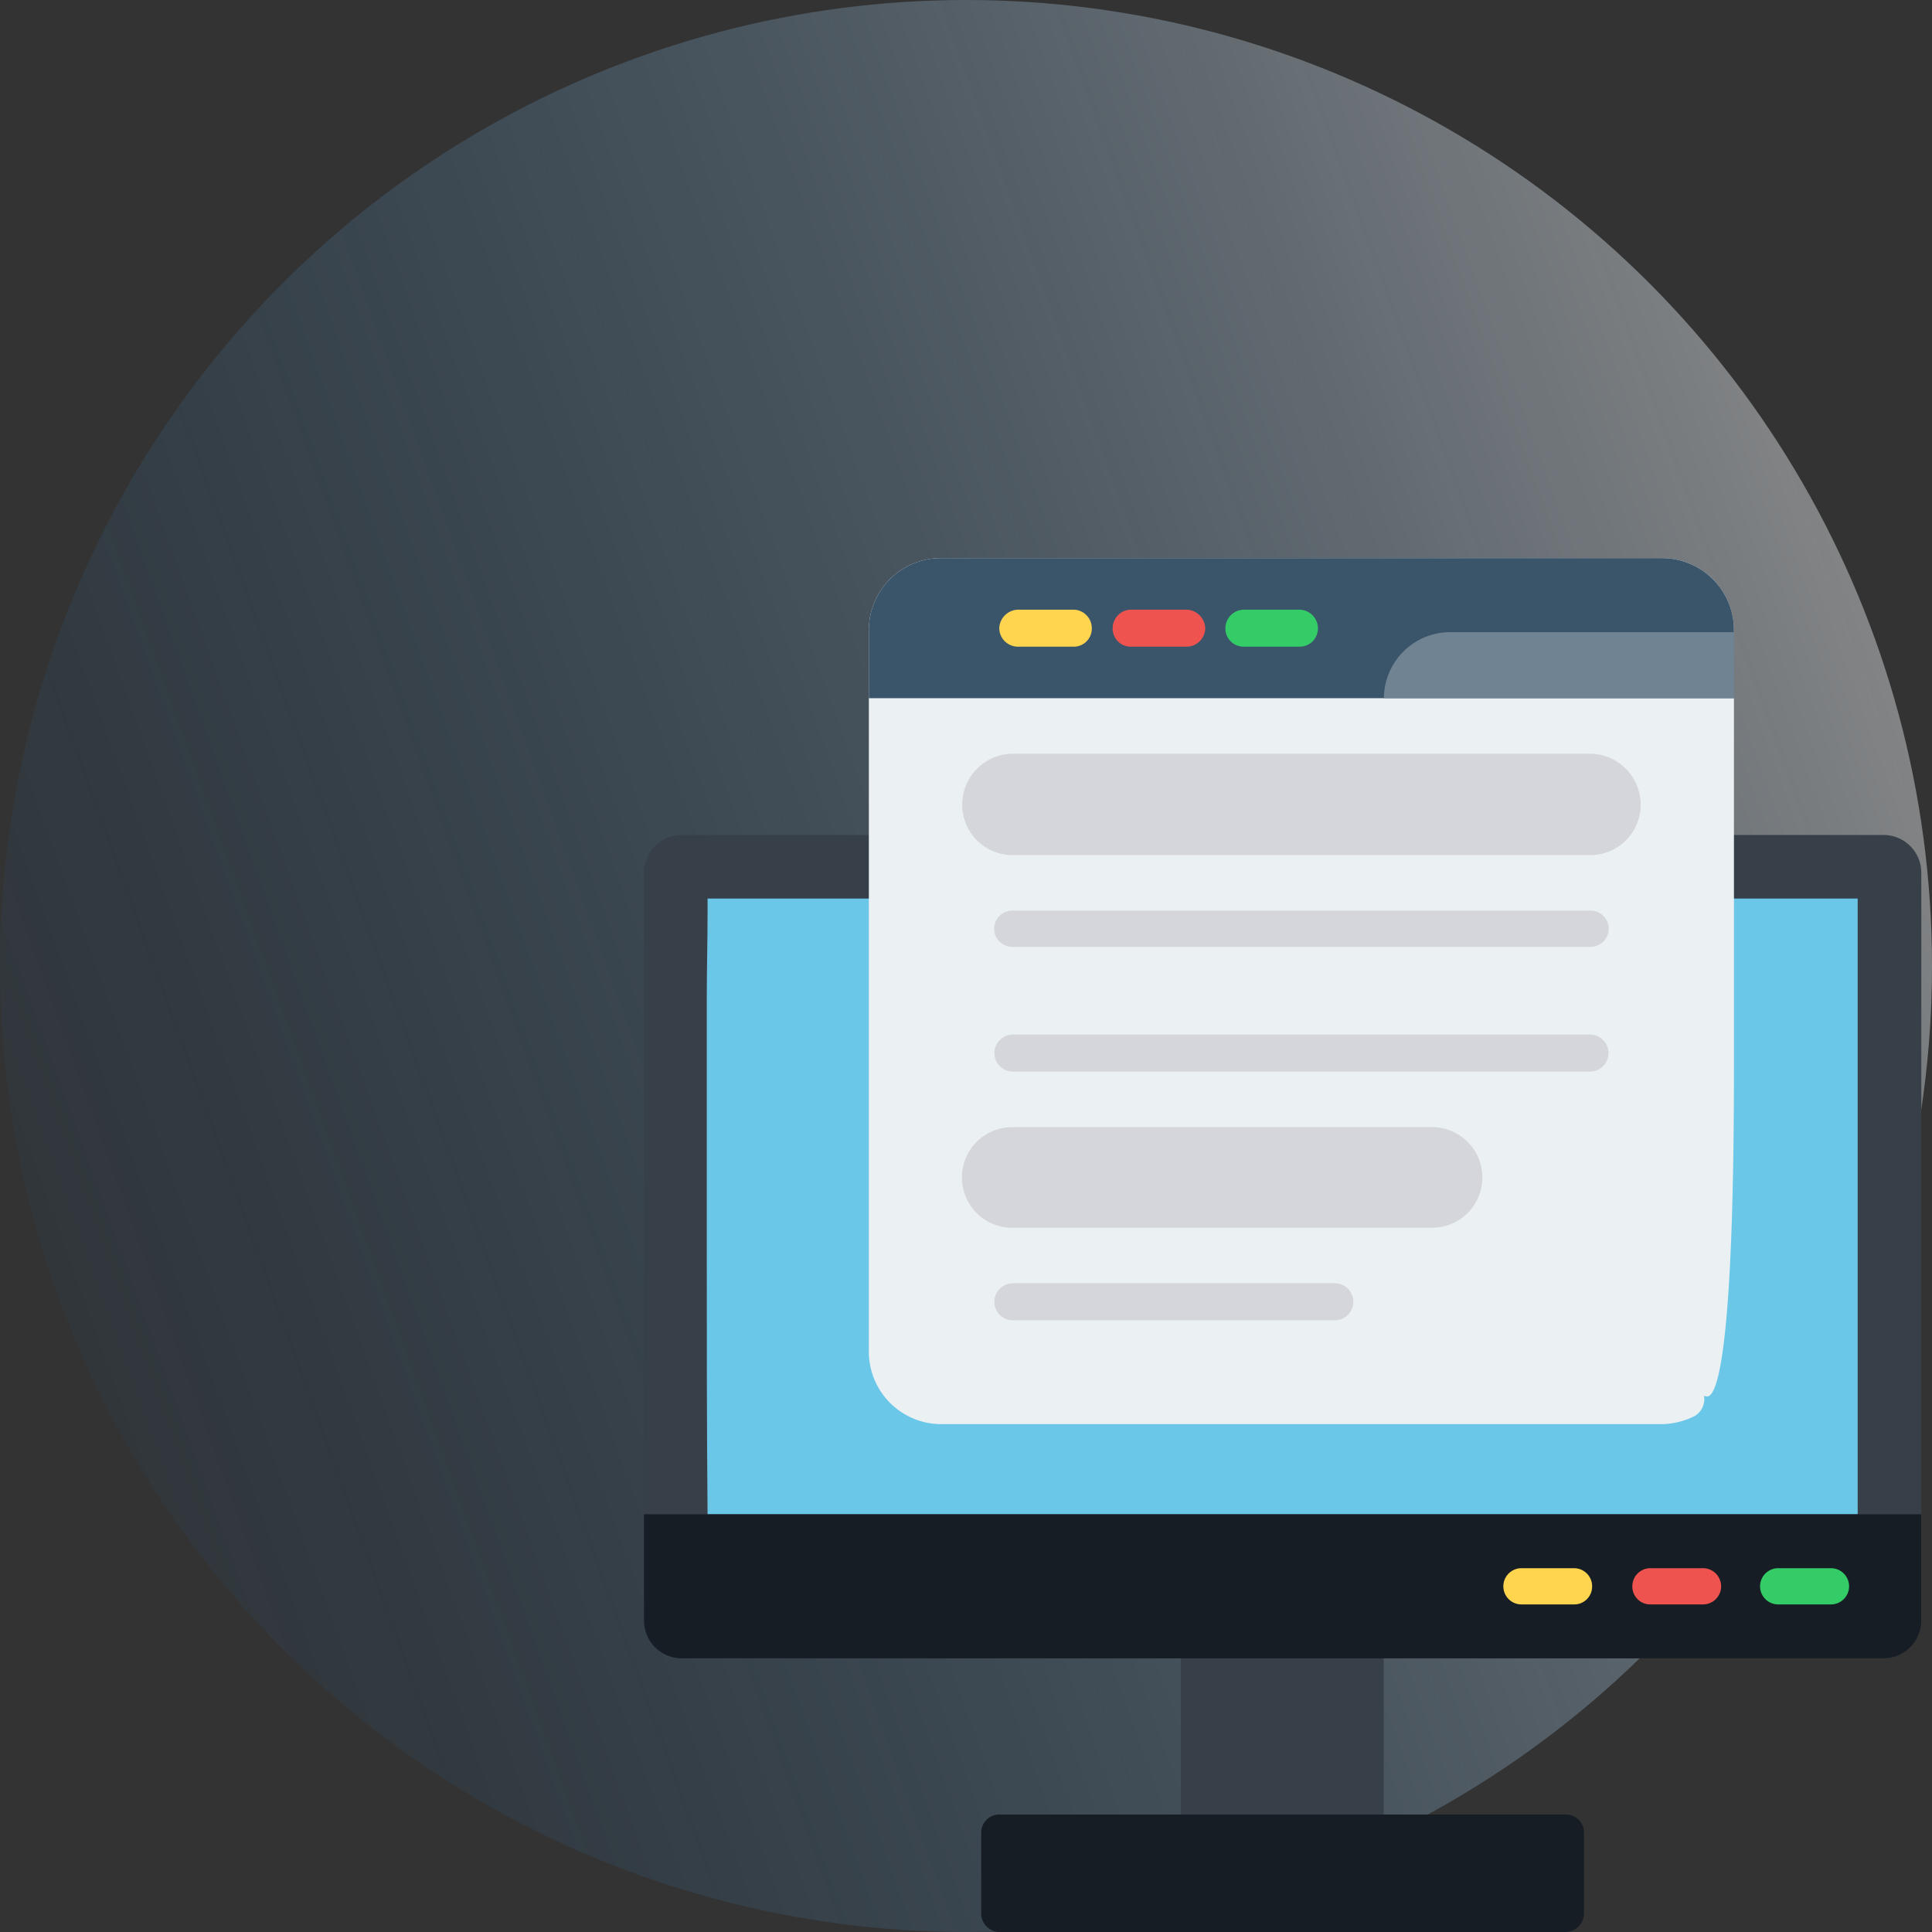 <svg xmlns="http://www.w3.org/2000/svg" xmlns:xlink="http://www.w3.org/1999/xlink" width="90" height="90" viewBox="0 0 90 90">
  <rect x="0" y="0" width="90" height="90" fill="#333333" stroke="none"/>
  <defs>
    <clipPath id="clip-path">
      <rect id="Rectangle_4626" data-name="Rectangle 4626" width="90" height="90"/>
    </clipPath>
    <linearGradient id="linear-gradient" x1="0.974" y1="0.238" x2="-0.052" y2="0.609" gradientUnits="objectBoundingBox">
      <stop offset="0" stop-color="#fff"/>
      <stop offset="1" stop-color="#006bc0" stop-opacity="0.071"/>
    </linearGradient>
  </defs>
  <g id="single-page-applications" clip-path="url(#clip-path)">
    <g id="_1" data-name="1">
      <g id="Group_7613" data-name="Group 7613">
        <circle id="Ellipse_376" data-name="Ellipse 376" cx="45" cy="45" r="45" opacity="0.42" fill="url(#linear-gradient)"/>
      </g>
    </g>
    <g id="Layer_x0020_1" transform="translate(-30 26)">
      <g id="_514807264" transform="translate(60)">
        <path id="Path_57634" data-name="Path 57634" d="M735.623,1332.685h-7.761a.872.872,0,0,1-.862-.862v-8.961a.848.848,0,0,1,.862-.862h7.761a.841.841,0,0,1,.825.862v8.961A.865.865,0,0,1,735.623,1332.685Z" transform="translate(-701.992 -1272.435)" fill="#373f48" fill-rule="evenodd"/>
        <path id="Path_57635" data-name="Path 57635" d="M117.739,382.355H61.762A1.76,1.76,0,0,1,60,380.593V345.762A1.76,1.76,0,0,1,61.762,344h55.977a1.76,1.76,0,0,1,1.762,1.762v34.831A1.76,1.76,0,0,1,117.739,382.355Z" transform="translate(-60 -331.103)" fill="#373f48" fill-rule="evenodd"/>
        <path id="Path_57636" data-name="Path 57636" d="M138.037,423v.675c0,1.35-.037,2.662-.037,4.012v11.623c0,4.124,0,8.248.037,12.373h53.577V423Z" transform="translate(-135.076 -407.141)" fill="#6bc7e7" fill-rule="evenodd"/>
        <path id="Path_57637" data-name="Path 57637" d="M117.739,1194.711H61.762A1.76,1.76,0,0,1,60,1192.949V1188h59.5v4.949A1.76,1.76,0,0,1,117.739,1194.711Z" transform="translate(-60 -1143.459)" fill="#171d24" fill-rule="evenodd"/>
        <path id="Path_57638" data-name="Path 57638" d="M1450.262,1256.687h-2.4a.844.844,0,1,1,0-1.687h2.4a.844.844,0,1,1,0,1.687Z" transform="translate(-1394.998 -1207.947)" fill="#3c6" fill-rule="evenodd"/>
        <path id="Path_57639" data-name="Path 57639" d="M1099,1019.412h1.575a5.026,5.026,0,0,1-.525-.412Z" transform="translate(-1055.045 -980.795)" fill="#decf95" fill-rule="evenodd"/>
        <path id="Path_57640" data-name="Path 57640" d="M242.968,40.342H209.337A3.377,3.377,0,0,1,206,36.968V3.374A3.352,3.352,0,0,1,209.337,0h33.631A3.352,3.352,0,0,1,246.3,3.374V23.733c0,18.132-1.462,14.922-1.387,15.335a.913.913,0,0,1-.45.9A3.546,3.546,0,0,1,242.968,40.342Z" transform="translate(-195.526)" fill="#ebf0f3" fill-rule="evenodd"/>
        <g id="Group_83102" data-name="Group 83102" transform="translate(16.323 10.61)">
          <path id="Path_57641" data-name="Path 57641" d="M389.745,284.725H362.862a.848.848,0,0,1-.862-.862.872.872,0,0,1,.862-.862h26.882a.872.872,0,0,1,.862.862A.848.848,0,0,1,389.745,284.725Z" transform="translate(-362 -283)" fill="#d5d6db" stroke="#d5d6db" stroke-width="3" fill-rule="evenodd"/>
          <path id="Path_57642" data-name="Path 57642" d="M389.745,439.687H362.862a.844.844,0,1,1,0-1.687h26.882a.844.844,0,1,1,0,1.687Z" transform="translate(-362 -432.189)" fill="#d5d6db" fill-rule="evenodd"/>
          <path id="Path_57643" data-name="Path 57643" d="M389.745,593.725H362.862a.862.862,0,1,1,0-1.725h26.882a.862.862,0,1,1,0,1.725Z" transform="translate(-362 -580.415)" fill="#d5d6db" fill-rule="evenodd"/>
          <path id="Path_57644" data-name="Path 57644" d="M382.359,748.687h-19.5a.844.844,0,1,1,0-1.687h19.5a.844.844,0,1,1,0,1.687Z" transform="translate(-362 -729.603)" fill="#d5d6db" stroke="#d5d6db" stroke-width="3" fill-rule="evenodd"/>
          <path id="Path_57645" data-name="Path 57645" d="M377.859,902.725h-15a.862.862,0,1,1,0-1.725h15a.862.862,0,1,1,0,1.725Z" transform="translate(-362 -877.83)" fill="#d5d6db" fill-rule="evenodd"/>
        </g>
        <path id="Path_57646" data-name="Path 57646" d="M506.22,1566.474H479.825a.865.865,0,0,1-.825-.862v-3.749a.841.841,0,0,1,.825-.862H506.22a.848.848,0,0,1,.862.862v3.749A.872.872,0,0,1,506.22,1566.474Z" transform="translate(-463.291 -1502.474)" fill="#171d24" fill-rule="evenodd"/>
        <path id="Path_57647" data-name="Path 57647" d="M1291.262,1256.687h-2.437a.832.832,0,0,1-.825-.825.841.841,0,0,1,.825-.862h2.437a.844.844,0,1,1,0,1.687Z" transform="translate(-1241.959 -1207.947)" fill="#ef5350" fill-rule="evenodd"/>
        <path id="Path_57648" data-name="Path 57648" d="M1131.3,1256.687h-2.437a.844.844,0,1,1,0-1.687h2.437a.841.841,0,0,1,.825.862A.832.832,0,0,1,1131.3,1256.687Z" transform="translate(-1087.958 -1207.947)" fill="#ffd54f" fill-rule="evenodd"/>
        <path id="Path_57653" data-name="Path 57653" d="M209.337,0A3.352,3.352,0,0,0,206,3.374V6.524h40.3V3.374A3.352,3.352,0,0,0,242.968,0Z" transform="translate(-195.526)" fill="#3a556a" fill-rule="evenodd"/>
        <path id="Path_57654" data-name="Path 57654" d="M371.487,65.725h-2.624a.872.872,0,0,1-.862-.862.9.9,0,0,1,.862-.862h2.624a.865.865,0,0,1,.825.862A.841.841,0,0,1,371.487,65.725Z" transform="translate(-351.452 -61.6)" fill="#ffd54f" fill-rule="evenodd"/>
        <path id="Path_57655" data-name="Path 57655" d="M512.449,65.725h-2.625a.841.841,0,0,1-.825-.862.865.865,0,0,1,.825-.862h2.625a.9.9,0,0,1,.862.862A.872.872,0,0,1,512.449,65.725Z" transform="translate(-487.166 -61.6)" fill="#ef5350" fill-rule="evenodd"/>
        <path id="Path_57656" data-name="Path 57656" d="M652.449,65.725h-2.587a.848.848,0,0,1-.862-.862.872.872,0,0,1,.862-.862h2.587a.872.872,0,0,1,.862.862A.848.848,0,0,1,652.449,65.725Z" transform="translate(-621.917 -61.6)" fill="#3c6" fill-rule="evenodd"/>
        <path id="Path_57657" data-name="Path 57657" d="M862.309,95.074H846A3.088,3.088,0,0,1,849.074,92h13.235Z" transform="translate(-811.531 -88.551)" fill="#708392" fill-rule="evenodd"/>
      </g>
    </g>
  </g>
</svg>
